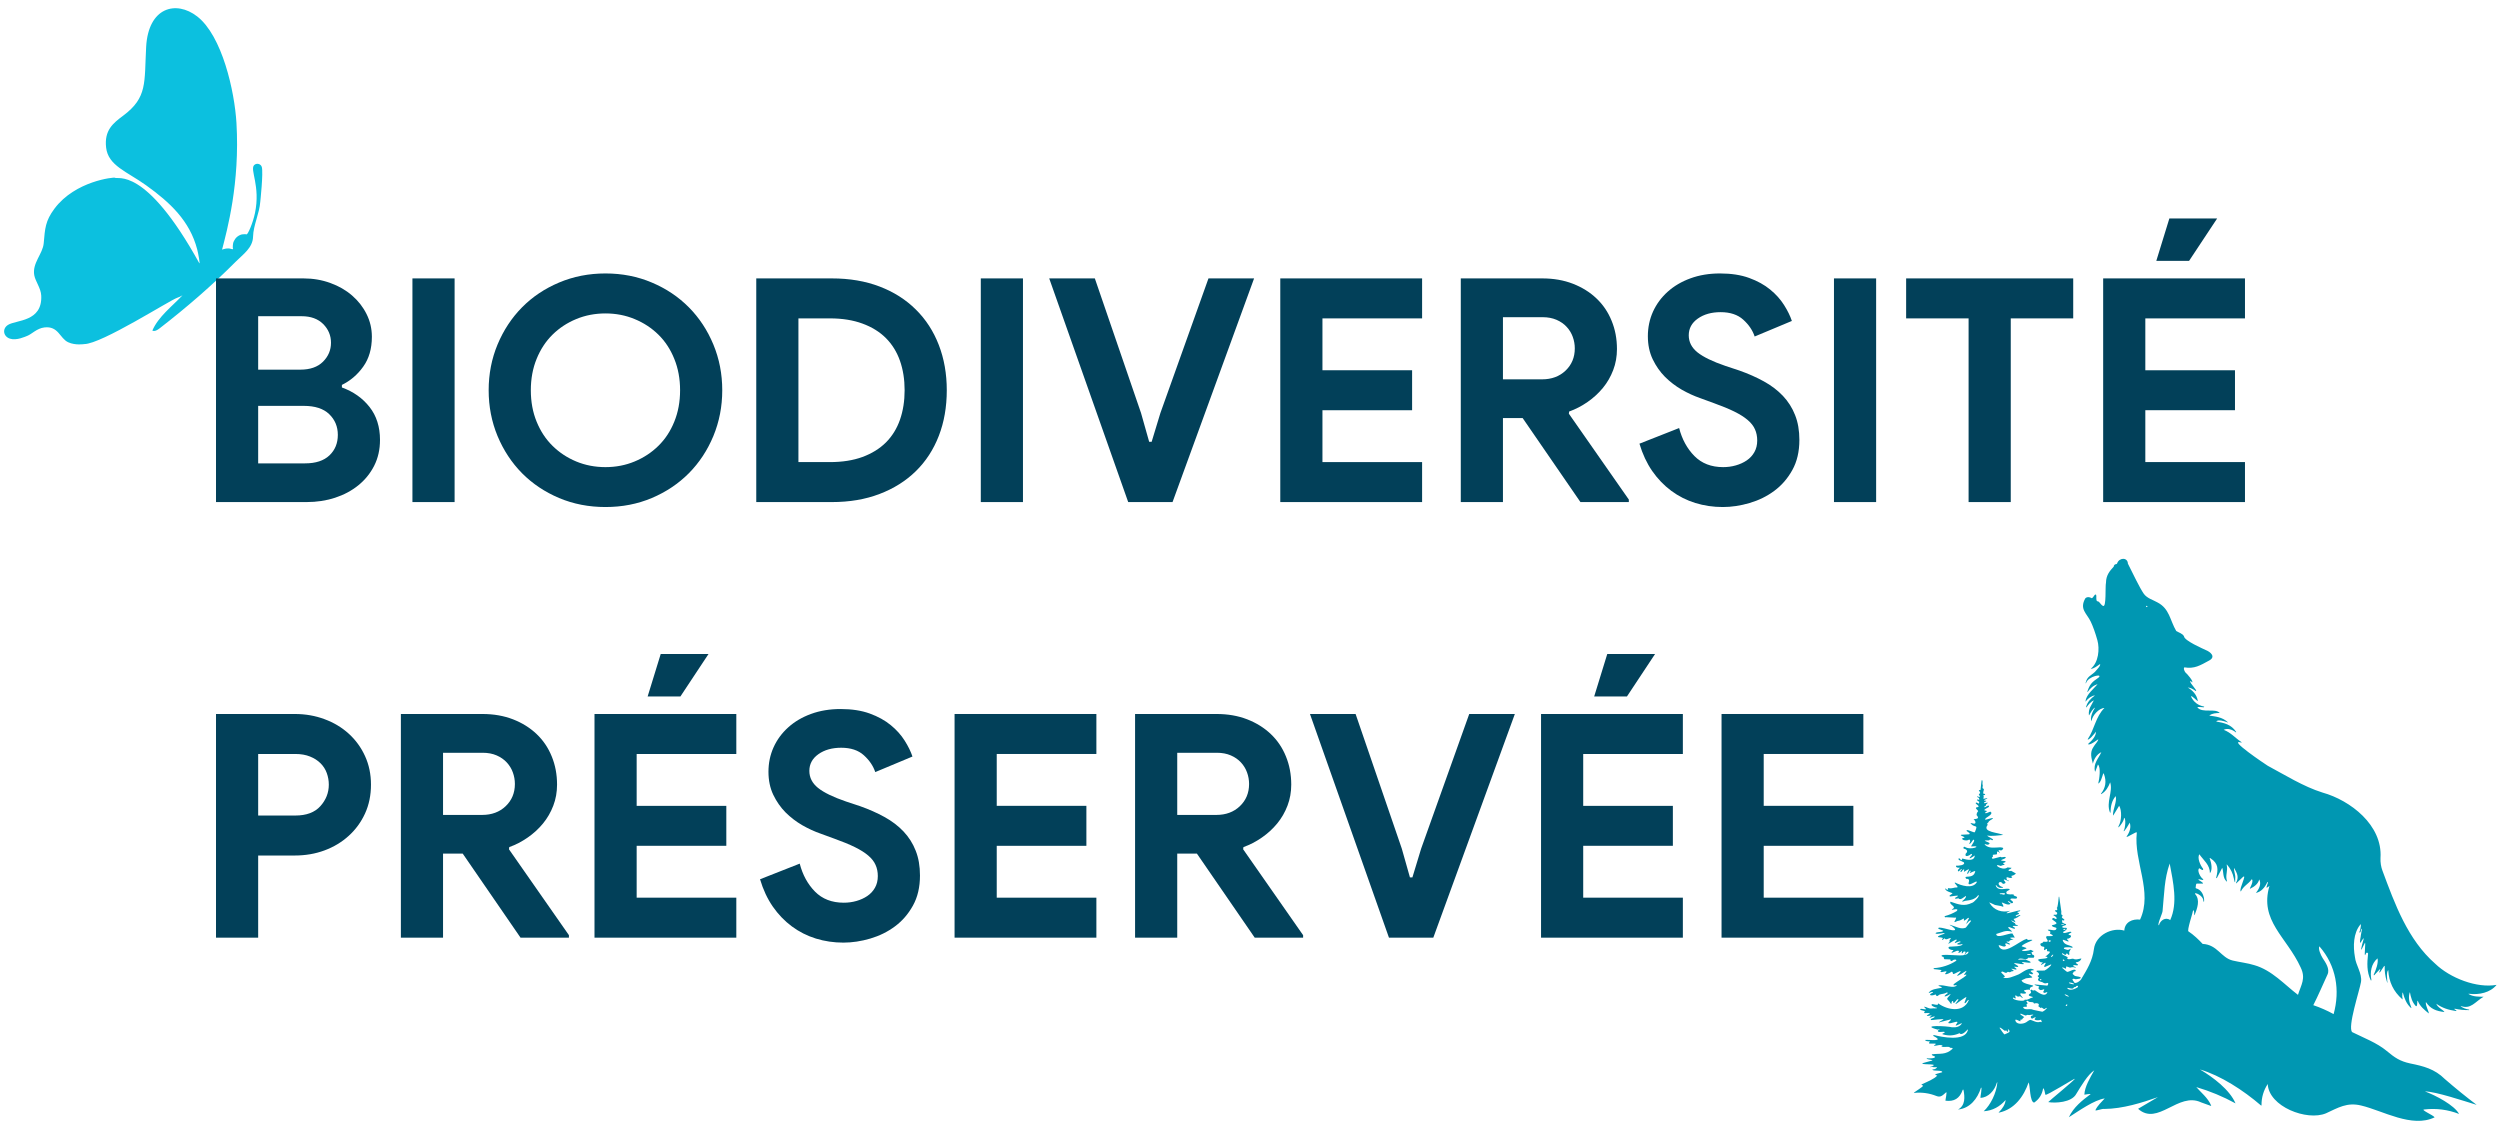 <svg xmlns="http://www.w3.org/2000/svg" xmlns:xlink="http://www.w3.org/1999/xlink" width="693" zoomAndPan="magnify" viewBox="0 0 519.75 235.5" height="314" preserveAspectRatio="xMidYMid meet" version="1.0"><defs><g/><clipPath id="c74bab41b2"><path d="M 0.426 1 L 55 1 L 55 71.848 L 0.426 71.848 Z M 0.426 1 " clip-rule="nonzero"/></clipPath><clipPath id="0b6597e41d"><path d="M 397.852 116 L 519.074 116 L 519.074 234 L 397.852 234 Z M 397.852 116 " clip-rule="nonzero"/></clipPath></defs><g clip-path="url(#c74bab41b2)"><path fill="#0cc0df" d="M 2.062 70.406 C 3.438 70.863 5.32 69.957 5.68 69.82 C 6.609 69.461 7.664 68.262 9.227 68.074 C 12.16 67.727 12.43 70.348 14.168 71.152 C 15.66 71.848 17.516 71.535 17.523 71.535 C 21.094 71.523 35.414 62.352 36.84 61.91 C 37.227 61.793 37.598 61.594 37.945 61.391 C 35.797 63.68 32.91 65.832 31.672 68.734 C 32.176 68.965 32.738 68.609 33.172 68.273 C 38.781 63.934 44.059 59.371 49.059 54.355 C 50.52 52.887 52.551 51.523 52.609 49.215 C 52.672 46.789 53.93 44.441 54.113 41.926 C 54.113 41.922 54.766 35.914 54.43 34.723 C 54.238 34.051 53.34 33.828 52.836 34.328 C 51.895 35.27 54.184 38.656 53.012 44.285 C 52.566 46.434 51.508 48.801 51.262 48.723 C 51.059 48.664 50.332 48.695 50.102 48.781 C 48.879 49.219 48.637 50.195 48.562 50.27 C 48.434 50.402 48.332 51.566 48.441 51.676 C 48.457 51.691 48.555 51.922 48.074 51.758 C 47.309 51.492 46.602 51.758 46.168 51.902 C 47.215 47.848 49.898 38.09 49.16 25.57 C 48.77 18.984 46.203 7.457 40.992 3.414 C 36.598 0.008 30.824 1.488 30.383 9.785 C 29.984 17.234 30.688 20.266 25.586 24.066 C 23.523 25.602 21.645 27.078 22.062 30.691 C 22.492 34.445 26.395 35.668 30.367 38.516 C 35.363 42.098 39.457 45.914 41 51.863 C 41.203 52.641 41.676 55.156 41.414 54.684 C 30.164 34.328 24.363 37.422 23.895 36.949 C 23.746 36.805 15.645 37.59 11.324 43.379 C 9.414 45.941 9.359 47.484 9.086 50.586 C 8.895 52.785 6.66 54.699 7.125 57.223 C 7.363 58.52 8.496 59.891 8.574 61.457 C 8.836 66.961 3.352 66.48 1.664 67.547 C 0.422 68.332 0.664 69.945 2.062 70.406 Z M 2.062 70.406 " fill-opacity="1" fill-rule="nonzero"/></g><g clip-path="url(#0b6597e41d)"><path fill="#0097b2" d="M 490.82 194.426 L 491.043 193.219 C 491.082 193.02 491.047 193.004 490.945 193.176 C 490.723 193.383 490.898 193.98 490.492 193.848 C 490.703 193.328 490.816 192.793 490.832 192.246 C 490.832 192.133 490.801 192.117 490.727 192.207 C 489.23 193.996 489.199 196.789 489.59 198.961 C 489.75 200.633 491.129 202.379 490.852 204.156 C 490.559 205.918 488.004 213.562 489.02 214.578 C 491.379 215.746 494.191 216.816 496.199 218.492 C 497.898 219.914 498.957 220.625 501.062 221.086 C 503.812 221.645 506.152 222.207 508.305 224.355 C 510.434 226.203 512.633 227.984 514.898 229.703 C 512.188 228.883 506.473 226.949 504.141 226.902 C 506.391 227.738 510.273 229.777 511.238 231.59 C 508.922 230.691 506.531 230.375 504.059 230.652 C 503.043 230.668 505.895 231.836 506.16 232.293 C 501.438 234.574 495.402 230.91 490.895 229.84 C 487.953 229.117 486.098 230.297 483.582 231.453 C 479.621 233.129 471.656 230.047 471.461 225.363 C 470.594 226.691 470.16 228.156 470.168 229.754 C 470.168 229.871 470.129 229.887 470.043 229.812 C 466.391 226.668 461.691 223.621 457.367 222.336 C 460.145 223.98 463.559 226.574 464.766 229.391 C 462.168 227.973 459.453 226.844 456.609 226.004 C 457.469 227.016 459.055 228.27 459.684 229.812 C 459.734 229.91 459.707 229.938 459.605 229.902 C 458.938 229.648 458.277 229.414 457.617 229.188 C 452.855 226.926 448.598 234.207 444.508 230.52 C 444.508 230.52 448.629 228.09 448.629 228.09 C 445.309 229.254 441.348 230.52 437.473 230.551 C 437.086 230.434 435.59 231.066 435.641 230.793 C 436.078 229.84 436.887 229.129 437.574 228.363 C 435.371 228.68 432.215 230.938 430.117 232.273 C 431.098 230.172 432.906 228.762 434.633 227.469 C 434.68 227.344 433.371 227.598 433.34 227.582 C 433.398 225.957 434.539 224.031 435.402 222.516 C 434.004 223.457 432.688 225.758 431.66 227.414 C 430.703 229.242 427.223 229.375 425.828 229.125 C 425.789 229.066 431.621 224.312 431.348 224.273 C 431.195 224.238 425.383 227.879 425.246 227.602 C 425.172 227.562 424.984 225.93 424.75 226.344 C 424.539 227.574 423.922 228.535 422.902 229.23 C 421.977 229.145 422.07 225.629 421.75 225.027 C 420.758 227.926 418.816 230.641 415.602 231.309 C 415.5 231.328 415.488 231.305 415.562 231.234 C 416.25 230.562 416.891 229.648 416.969 228.691 C 415.766 230.059 414.293 230.906 412.414 231.031 C 413.871 229.664 415.035 227.27 415.246 225.098 C 415.285 224.918 415.18 225.055 415.137 225.102 C 414.688 226.73 413.359 228.195 411.734 228.242 C 411.66 228.238 412.184 225.777 411.836 226.156 C 411.133 228.414 409.559 230.426 407.07 230.672 C 408.613 229.844 408.5 228.066 408.211 226.602 C 408.199 226.516 408.062 226.508 408.043 226.59 C 407.418 228.398 406.234 229.062 404.473 228.836 C 404.391 228.82 404.895 226.77 404.57 227.113 C 403.949 227.641 403.508 228.234 402.594 227.863 C 401.121 227.273 399.59 227.055 397.996 227.211 C 397.863 227.223 397.852 227.191 397.961 227.113 C 398.043 227.012 399.945 225.867 399.793 225.707 C 399.73 225.629 399.309 225.52 399.543 225.422 C 400.574 224.945 402.16 224.32 402.758 223.609 C 402.758 223.609 402.422 223.496 402.422 223.496 C 402.371 223.48 402.344 223.426 402.359 223.379 C 402.305 223.285 403.75 222.965 403.77 222.926 C 403.961 222.441 402.031 222.711 401.789 222.441 C 401.734 222.418 401.754 222.324 401.812 222.328 C 402.133 222.336 402.41 222.23 402.641 222.008 C 402.945 221.711 401.984 222.012 401.75 221.781 C 401.59 221.707 401.484 221.906 401.32 221.859 C 401.246 221.848 401.242 221.824 401.312 221.797 C 403.598 221.047 399.738 221.43 399.633 221.105 C 399.625 220.992 401.656 220.535 401.699 220.488 C 401.754 220.477 401.746 220.395 401.695 220.391 C 401.711 220.352 400.176 220.199 400.629 220.023 C 400.906 220.055 402.449 220.094 402.285 219.664 C 402.285 219.664 401.715 219.402 401.715 219.402 C 401.637 219.363 401.602 219.266 401.641 219.188 C 403.32 218.969 404.508 219.363 405.898 218.078 C 406.125 217.73 405.508 217.938 405.398 217.785 C 405.094 217.414 404.043 217.887 403.59 217.523 C 403.625 217.426 403.859 217.562 403.863 217.418 C 403.496 217.055 402.617 217.43 402.168 217.426 C 401.816 217.297 402.773 217.133 402.336 216.969 C 402.336 216.969 401.188 216.969 401.188 216.969 C 401.066 216.973 400.996 216.809 401.086 216.723 C 401.086 216.723 401.191 216.617 401.191 216.617 C 401.242 216.574 401.195 216.488 401.133 216.496 C 400.816 216.496 400.352 216.496 400.223 216.207 C 401.027 216.094 404.438 216.648 401.98 215.395 C 401.871 215.336 401.945 215.148 402.07 215.184 C 403.594 215.578 408.5 216.629 409.117 214.176 C 409.168 213.977 409.125 213.957 408.992 214.113 C 408.625 214.477 408.129 215.035 407.59 214.973 C 407.543 214.906 407.402 214.762 407.301 214.836 C 406.207 215.324 405.086 215.391 403.938 215.043 C 403.504 214.902 404.254 214.816 404.301 214.629 C 404.348 214.25 402.664 214.918 402.906 214.199 C 403.43 214.168 403.238 213.895 402.852 214.062 C 398.914 212.996 404.941 213.32 405.805 213.57 C 406.684 213.645 407.48 213.469 407.887 212.746 C 407.812 212.605 406.531 213.473 406.598 213.129 C 406.598 213.129 406.934 212.594 406.934 212.594 C 407.145 212.062 405.512 212.949 405.082 212.699 C 404.836 212.719 405.539 212.145 405.531 212.109 C 405.68 211.953 405.652 211.902 405.445 211.957 L 403.102 212.562 C 402.93 212.531 404.047 211.988 404.031 211.961 C 404.273 211.707 401.469 212.129 401.469 212.074 C 401.117 211.797 402.164 211.664 402.223 211.391 C 402.266 211.145 401.352 211.605 401.277 211.582 C 400.914 211.547 401.477 211.258 401.551 211.199 C 401.707 210.926 400.895 211.309 400.703 211.188 C 400.543 211.168 400.535 211.121 400.672 211.039 L 401.141 210.777 C 401.43 210.395 399.836 210.836 400.043 210.492 C 400.078 210.414 400.254 210.234 400.098 210.195 C 400.098 210.195 399.305 209.973 399.305 209.973 C 398.84 209.523 400.199 209.871 400.301 209.855 C 400.676 209.75 399.906 209.445 400.059 209.281 C 400.602 209.348 400.996 209.762 401.613 209.664 C 401.828 209.578 402.84 209.742 402.691 209.52 C 402.418 209.523 401.141 209 401.695 208.754 C 401.816 208.707 402.887 209.074 402.883 208.812 C 402.895 208.746 402.887 208.609 402.988 208.625 C 404.832 209.973 408.156 210.617 409.285 207.996 C 409.324 207.914 409.207 207.844 409.148 207.914 C 409.043 207.957 408.469 208.945 408.426 208.426 C 408.426 208.426 408.812 207.328 408.812 207.328 C 408.867 207.043 406.68 208.762 406.652 208.719 C 406.598 208.758 406.527 208.684 406.566 208.629 C 406.582 208.582 407.254 207.816 407.152 207.773 C 406.762 207.449 406.129 209.254 406.051 208.18 C 405.863 207.914 405.668 208.453 405.719 208.629 C 405.746 208.777 405.598 208.66 405.539 208.629 C 404.816 207.402 404.391 208.016 405.48 206.781 C 405.516 206.742 405.496 206.676 405.445 206.66 C 404.973 207.082 403.527 207.547 404.77 206.609 C 404.922 206.551 404.961 206.469 404.883 206.367 C 404.848 206.324 404.789 206.312 404.738 206.34 C 404.273 206.637 403.719 206.605 403.223 206.777 C 402.945 206.934 402.645 207.363 402.48 206.82 C 402.453 206.766 402.391 206.746 402.332 206.77 C 401.648 207.094 400.609 206.945 401.82 206.371 C 401.902 206.344 401.875 206.219 401.793 206.219 C 401.48 206.184 401.207 206.43 400.949 206.465 C 401.367 205.637 402.746 205.539 403.613 205.375 C 404.062 205.133 402.754 205.051 403.059 204.859 C 404.129 204.633 406.289 205.699 406.848 204.785 C 404.324 205.281 409.105 202.984 408.801 202.648 C 408.707 202.469 408.293 202.93 408.367 202.574 C 408.324 202.574 409.047 201.773 408.75 201.855 C 408.691 201.824 406.691 203.266 406.914 202.758 C 406.914 202.758 407.594 202.031 407.594 202.031 C 407.77 201.473 406.059 202.82 406.016 202.426 C 405.98 202.27 405.918 201.895 405.672 202.062 C 405.398 202.254 404.527 202.727 404.359 202.48 C 405.375 201.379 403.629 202.367 403.418 202.02 C 403.379 201.891 403.703 201.793 403.609 201.668 C 403.586 201.625 402.121 201.5 402.082 201.484 C 401.965 201.469 401.969 201.281 402.09 201.273 C 403.672 201.18 405.344 200.641 406.699 199.746 C 406.863 199.367 406.062 199.473 405.93 199.703 C 405.832 199.805 405.668 199.824 405.566 199.746 C 405.441 199.695 405.527 199.527 405.477 199.469 C 405.477 199.469 404.254 199.422 404.254 199.422 C 403.996 199.273 404.301 198.871 403.75 198.871 C 402.859 198.051 408.027 198.965 408.414 198.484 C 409.367 198.582 409.641 197.023 408.477 198.449 C 408.418 198.223 408.809 197.953 408.562 197.84 C 408.453 197.82 408.301 197.781 408.227 197.887 C 408.16 197.922 407.871 198.441 407.836 198.137 C 407.836 198.137 407.891 197.836 407.891 197.836 C 407.906 197.75 407.789 197.703 407.738 197.773 C 407.668 197.965 407.109 198.266 407.137 197.965 C 407.172 197.895 407.43 197.719 407.23 197.691 C 406.754 197.438 405.633 198.438 405.746 197.918 C 405.805 197.844 406.305 197.609 406.02 197.516 C 405.676 197.566 404.621 197.102 405.309 196.812 C 405.773 196.773 408.141 196.801 407.996 196.258 C 407.266 196.504 406.203 196.367 407.539 195.898 C 407.629 195.875 407.637 195.832 407.57 195.77 C 407.383 195.488 406.27 196.332 406.414 195.926 C 406.477 195.723 406.879 195.598 406.785 195.387 C 406.742 195.098 405.227 196.191 405.129 196.184 C 405.055 196.238 405.07 196.066 405.102 196.043 C 405.309 195.934 405.375 195.773 405.312 195.562 C 405.289 195.496 405.305 195.438 405.352 195.391 C 405.457 195.312 405.734 195.008 405.426 195.02 C 405.16 195.07 404.527 195.496 404.328 195.121 C 404.148 194.969 403.953 195.539 403.785 195.402 C 403.707 195.336 403.875 195.18 403.895 195.121 C 404.098 194.871 403.062 194.895 402.988 194.828 C 402.48 194.609 404.309 194.152 404.336 194.07 C 404.066 193.801 402.699 194.395 402.375 194.02 C 402.684 193.668 403.539 193.867 403.941 193.59 C 404 193.57 403.996 193.48 403.941 193.465 C 403.941 193.465 403.012 193.105 403.012 193.105 C 402.609 192.367 405.641 193.496 406.109 193.406 C 407.117 193.465 405.73 192.43 405.402 192.344 C 405.32 192.309 405.316 192.277 405.391 192.258 C 406.598 192.602 407.684 193.305 408.699 192.855 C 408.699 192.855 409.762 191.496 409.762 191.496 C 409.816 191.422 409.801 191.379 409.707 191.371 C 409.34 191.312 409.016 191.965 408.781 192.082 C 408.715 192.043 409.328 191.004 409.32 190.961 C 409.367 190.871 409.254 190.77 409.168 190.836 C 409.094 190.832 408.285 191.637 408.285 191.336 C 408.289 191.23 408.379 190.98 408.195 190.965 C 407.812 191.23 407.438 191.414 406.965 191.469 C 406.965 191.469 406.457 191.691 406.457 191.691 C 406.379 191.727 406.301 191.637 406.34 191.562 C 406.738 190.891 406.781 190.629 406.473 190.785 L 404.574 190.684 C 404.426 190.824 404.145 190.531 404.359 190.449 C 405.238 190.219 406.059 189.867 406.828 189.398 C 407.301 188.766 406.082 189.121 405.855 189.156 C 405.539 189.238 406.207 188.797 406.211 188.766 C 406.289 188.238 405.41 188.148 405.453 187.574 C 405.445 187.484 405.484 187.453 405.574 187.484 C 407.23 188.055 408.375 188.492 409.973 187.707 C 410.281 187.707 411.836 186.121 411.266 186.094 C 410.637 187.047 409.484 187.16 408.562 187.285 C 408.496 187.273 407.777 187.625 407.969 187.32 C 408.297 187.09 408.77 186.672 408.738 186.254 C 408.262 186.473 407.617 187.277 407.145 186.754 C 407.008 186.77 406.227 187.023 406.52 186.625 C 406.57 186.559 407.133 186.359 407.047 186.23 C 407.082 186.113 405.48 186.398 405.445 186.379 C 404.867 186.227 406.125 185.82 405.879 185.676 C 405.488 185.523 404.508 185.273 404.418 184.812 C 404.457 184.551 404.676 184.891 404.738 184.961 C 404.848 185.07 405.141 184.859 404.988 184.801 C 404.895 184.727 405.039 184.617 405.121 184.648 C 405.867 184.812 406.223 184.457 406.867 184.496 C 406.93 184.5 406.984 184.449 406.988 184.387 C 407.027 184.336 406.422 183.664 406.402 183.617 C 406.352 183.555 406.43 183.457 406.504 183.492 C 407.684 184.113 410.121 184.887 410.98 183.414 C 411.066 182.82 409.293 184.398 409.25 183.633 C 409.418 183.105 409.504 182.668 408.793 182.711 C 408 181.766 410.242 182.918 410.637 181.215 C 410.828 180.824 409.641 181.512 409.57 181.484 C 409.371 181.578 409.699 181.191 409.699 181.156 C 409.766 181.027 409.602 180.973 409.52 181.059 C 409.422 181.105 409.211 181.531 409.152 181.625 C 408.664 181.895 409.328 180.879 409.34 180.797 C 409.426 180.488 408.469 181.215 408.422 181.195 C 408.172 181.352 408.355 180.941 408.363 180.848 C 408.328 180.438 407.816 181.254 407.734 181.285 C 407.445 181.391 407.625 180.883 407.805 180.824 C 407.863 180.781 407.848 180.711 407.828 180.652 C 407.684 180.578 407.121 181.504 407.043 181.023 C 407.016 180.727 407.371 180.637 407.414 180.422 C 407.395 180.383 407.352 180.363 407.312 180.375 C 407.035 180.484 406.516 180.262 406.68 179.969 C 407.09 180.016 408.695 179.891 408.277 179.27 C 408.277 179.27 407.309 178.816 407.309 178.816 C 407.148 178.77 407.125 178.422 407.312 178.422 C 407.328 178.406 407.668 178.777 407.684 178.785 C 407.988 178.988 407.789 178.434 408.027 178.504 C 409.043 178.789 410.457 179.102 410.562 177.852 C 410.48 177.859 409.551 178.59 409.492 178.414 C 409.406 178.328 409.922 177.836 409.945 177.77 C 410.074 177.637 409.859 177.434 409.734 177.574 C 409.402 177.918 408.371 178.324 408.676 177.469 C 409.266 176.98 408.852 176.551 408.32 176.445 C 408.23 176.426 408.191 176.371 408.203 176.277 C 408.195 176.133 408.312 175.984 408.465 176.059 C 409.75 176.898 412.324 175.73 409.879 175.977 C 409.531 176.074 410.523 175.062 410.422 174.676 C 410.289 174.219 409.828 175.305 409.566 175.398 C 409.508 175.477 409.324 175.383 409.418 175.297 C 409.605 175.117 409.648 174.898 409.547 174.648 C 409.512 174.559 409.398 174.52 409.316 174.57 C 409.035 174.879 407.664 174.695 407.992 174.25 C 407.992 174.25 408.363 174.172 408.363 174.172 C 408.707 173.969 407.316 173.746 407.727 173.547 C 407.727 173.547 409.367 173.453 409.367 173.453 C 409.836 173.309 408.934 172.867 408.855 172.75 C 408.738 172.172 410.516 173.309 410.586 172.973 C 411.312 171.199 410.652 172.266 409.707 171.223 C 409.57 170.984 410.32 171.273 410.371 171.246 C 410.918 171.285 410.684 170.582 410.371 170.414 C 410.305 170.363 410.312 170.332 410.395 170.316 C 411.035 170.211 411.598 170.191 410.926 169.449 C 410.934 169.215 411 168.992 411.129 168.785 C 411.512 168.68 410.883 168.254 410.785 168.039 C 410.809 167.875 410.934 167.801 411.16 167.812 C 411.777 167.613 410.746 167.227 410.738 166.941 C 411.027 166.629 411.305 167.234 411.414 167.016 C 411.453 166.883 411.574 166.672 411.375 166.617 C 411.012 166.512 410.848 166.027 411.367 166.273 C 411.605 166.367 411.449 166.039 411.434 165.941 C 411.379 165.77 411.109 165.836 411.078 165.633 C 411.043 165.531 411.074 165.508 411.168 165.555 C 411.836 165.957 411.59 165.492 411.402 165.117 C 411.387 165.082 411.41 165.043 411.445 165.039 C 411.789 165.008 411.691 164.684 411.457 164.414 C 411.242 164.141 411.754 164.363 411.762 164.176 C 411.801 164.16 411.906 162.059 412.059 162.176 C 412.281 162.402 412.098 162.832 412.172 163.121 C 412.324 163.379 412.051 163.723 412.234 163.918 C 412.32 163.961 412.48 164 412.441 164.129 C 412.465 164.25 412.152 165.004 412.398 165.012 C 412.504 165.043 412.828 165.035 412.676 165.227 C 412.602 165.375 412.398 165.215 412.348 165.375 C 412.363 165.52 412.477 165.656 412.387 165.793 C 412.281 166.008 412.328 166.094 412.531 166.051 C 412.562 166.066 413.336 165.812 413.129 166.035 C 413.078 166.086 412.414 166.289 412.5 166.422 C 412.523 166.504 412.844 166.453 412.902 166.469 C 413.105 166.656 412.523 166.688 412.488 166.883 C 412.352 167.203 413.23 166.742 413.277 166.918 C 413.078 167.133 412.754 167.277 412.902 167.488 C 412.695 167.527 412.367 167.766 412.617 167.84 C 412.898 167.797 413.59 167.098 413.5 167.75 C 413.461 167.84 412.23 168.344 412.617 168.496 C 412.68 168.535 413.109 168.531 413.07 168.668 C 413.02 168.797 412.672 168.805 412.734 168.996 C 412.723 169.266 413.723 168.719 413.809 168.742 L 414.027 168.98 C 414.004 169.59 412.797 169.887 412.68 170.371 C 412.754 170.559 414.352 169.871 414.348 170.141 C 414.082 170.449 413.5 170.547 413.348 171.023 C 413.098 171.098 413.074 171.328 413.254 171.473 C 411.934 173.07 415.648 173.074 416.449 173.59 C 415.539 173.66 414.023 173.902 413.141 173.703 C 413.285 174.031 414.387 174.312 414.355 174.633 C 414.297 174.672 414.207 174.68 414.086 174.66 C 413.887 174.461 413.699 174.48 413.516 174.723 C 413.469 174.754 412.254 174.645 412.758 174.859 C 412.82 174.949 413.84 175.207 413.605 175.406 C 413.262 175.941 412.469 175.215 412.645 175.625 C 413.477 176.465 414.762 176.195 415.871 176.156 C 415.973 176.176 416.434 176.211 416.488 176.324 C 416.344 176.754 416.086 176.895 415.723 176.746 C 415.281 176.742 415.625 177.102 415.816 177.211 C 415.738 177.43 415.359 176.871 415.207 177.078 C 415.105 177.207 415.297 177.605 415.059 177.629 C 413.652 177.711 414.715 177.824 414.188 178.23 C 413.992 178.336 414.211 178.609 414.402 178.52 C 415.16 178.316 415.66 178.188 415.91 178.129 C 416.164 178.371 416.617 178.074 416.953 178.172 C 417.207 178.574 415.73 178.691 416.121 178.941 C 416.223 178.992 417.008 178.93 416.957 179.16 C 416.965 179.285 416.551 179.352 416.477 179.402 C 416.234 179.5 416.734 179.605 416.762 179.715 C 416.613 179.934 416.242 179.793 416.016 180.043 C 413.91 179.293 416.207 181.242 417.359 180.336 L 418.223 180.426 L 417.934 180.691 C 417.762 180.73 417.648 180.793 417.59 180.875 C 417.488 181.129 417.918 181.125 418.105 181.031 L 419.113 181.605 C 418.824 181.883 418.527 182.039 418.23 182.074 C 418.051 182.125 418.254 182.293 418.316 182.352 C 418.359 182.395 418.352 182.43 418.293 182.449 C 417.734 182.809 416.891 181.832 417.223 182.875 C 417.254 183.039 417.742 183.02 417.648 183.215 C 417.648 183.215 416.723 182.836 416.723 182.836 C 416.113 182.926 417.719 183.57 416.41 183.77 C 415.746 182.734 414.801 184.008 416.383 184.43 C 416.457 184.438 416.453 184.551 416.383 184.559 C 415.789 184.691 415.336 184.516 415.02 184.039 C 414.992 184.004 414.887 184.047 414.914 184.094 C 415.352 185.512 417.371 184.418 417.84 184.898 C 417.645 185.168 416.949 185.25 417.145 185.715 C 417.25 186.07 418.41 185.887 418.66 185.953 C 418.52 186.105 418.711 186.25 419.23 186.387 C 419.25 186.461 419.293 186.523 419.355 186.574 C 419.398 187.184 417.812 186.434 417.996 187.086 C 418.262 187.23 418.859 187.648 418.246 187.797 C 417.973 187.742 417.797 187.332 417.5 187.371 C 417.195 187.402 417.984 187.801 418 187.855 C 417.52 188.512 416.102 187.359 416.176 187.715 C 416.352 188.047 416.914 188.812 416.031 188.375 C 416.031 188.375 414.762 188.145 414.762 188.145 L 413.684 187.645 C 413.582 187.594 413.559 187.621 413.621 187.715 C 414.547 189.273 416.211 189.797 417.914 189.352 C 415.402 190.676 419.973 189.02 420.008 189.309 C 420.09 189.535 419.289 189.488 419.422 189.688 C 419.516 189.754 419.836 189.832 419.738 190.004 C 419.637 190.082 418.734 190.359 419.164 190.508 C 419.254 190.52 420.043 190.035 420.035 190.305 C 418.27 191.641 418.426 190.441 419.035 191.734 C 419.031 191.656 419.008 191.656 418.969 191.734 C 417.746 191.043 417.98 191.426 418.922 191.945 C 419.004 192.246 419.137 192.355 419.316 192.277 C 420.203 192.75 418.102 192.227 418.5 192.656 C 418.586 192.738 419.02 192.852 418.895 193.039 C 418.836 193.242 417.777 192.723 417.668 192.727 C 417.102 192.734 418.23 193.496 418.266 193.598 C 418.309 193.633 418.266 193.703 418.215 193.688 C 416.91 193.297 416.23 193.844 415.016 194.172 C 415.023 195.254 417.637 193.969 418.375 194.07 L 418.883 194.914 C 418.227 194.895 417.227 194.867 418.609 195.348 C 418.023 195.383 417.715 195.523 417.684 195.777 L 417.242 195.742 C 416.828 195.871 418.16 196.137 417.824 196.352 C 417.531 196.43 417.305 196.016 416.938 196.172 C 416.863 196.191 416.844 196.234 416.883 196.301 C 416.914 196.387 417.113 196.602 416.969 196.676 C 416.574 197.082 415.617 196.242 415.516 196.613 C 416.438 198.898 419.766 195.66 421.223 195.242 C 421.438 195.062 421.461 195.418 421.641 195.414 C 424.141 195.199 420.562 196.02 420.309 196.742 C 421.555 197.195 421.719 197.07 420.344 197.543 C 420.512 197.906 421.848 197.621 422.191 197.473 C 422.363 197.465 422.484 197.734 422.711 197.672 C 422.891 197.992 422.25 197.836 422.355 198.066 C 422.43 198.195 422.473 198.32 422.477 198.449 C 422.965 198.527 423.027 198.859 422.781 199.121 L 421.645 199.105 C 421.398 199.828 420.148 198.961 419.617 199.434 C 419.535 199.488 419.543 199.516 419.641 199.516 L 421.109 199.48 C 421.34 199.637 422.008 199.805 422.18 200.012 C 422.207 200.445 420.02 199.738 420.422 200.129 C 421.777 200.832 418.941 200.18 418.812 200.215 C 418.445 200.359 420.055 200.867 419.457 201.039 C 418.82 200.996 418.398 200.82 419.203 201.398 C 419.465 201.805 418.32 201.363 418.23 201.395 C 418.004 201.422 418.578 201.695 418.59 201.727 C 418.777 202.016 418.25 201.859 418.141 201.977 C 417.953 202.141 417.75 202.168 417.527 202.059 C 417.465 202.027 417.406 202.035 417.359 202.086 C 416.938 202.625 416.355 201.668 416.051 202.113 C 415.996 202.281 417.078 203 416.738 203.102 C 416.672 203.125 416.48 203.137 416.535 203.254 C 417.434 203.566 418.648 202.969 419.641 202.59 C 420.547 202.164 421.895 200.855 422.922 201.68 C 422.039 201.844 421.871 201.738 422.711 202.355 C 422.629 202.398 422.562 202.473 422.516 202.578 L 421.895 202.41 C 421.395 202.504 422.918 203.176 422.402 203.242 C 422.402 203.242 421.203 203.391 421.203 203.391 L 420.285 203.801 C 420.492 204.727 423.246 204.723 422.613 205.07 C 422.395 205.145 421.867 205.336 422.027 205.688 C 422.062 205.773 422.016 205.785 421.938 205.793 C 421.852 205.66 420.641 205.812 420.789 206.02 C 420.777 206.031 421.215 206.359 421.227 206.371 C 421.301 206.672 420.395 206.59 420.176 206.496 C 419.652 206.578 420.551 207.332 420.539 207.496 C 420.285 207.5 420.129 207.051 419.848 207.137 C 419.582 207.254 419.355 207.199 419.168 206.98 C 419.125 206.93 419.047 206.926 418.996 206.969 C 418.887 207.039 419.066 207.367 419.074 207.457 C 419.102 207.879 418.41 207.121 418.488 207.496 C 418.516 207.965 420.738 208.234 420.898 207.922 C 420.902 207.852 420.938 207.82 421.004 207.832 C 421.656 207.945 421.973 207.496 422.598 207.371 C 422.648 207.359 422.652 207.281 422.602 207.266 C 422.211 207.113 421.316 207.051 422.086 206.535 C 422.262 206.559 422.355 206.133 422.109 206 C 422.109 205.98 422.109 205.957 422.109 205.934 L 422.371 205.715 C 422.5 205.934 422.723 205.98 423.039 205.855 C 423.699 206.289 425.105 207.43 425.629 206.363 C 425.672 206.027 425.152 206.625 424.855 206.332 C 424.598 206.16 425.18 205.848 424.941 205.672 C 424.496 205.762 424.199 206.082 423.812 205.508 C 423.703 205.32 424.059 205.137 423.918 205.07 C 423.832 205.059 422.766 204.785 423.023 204.664 C 423.023 204.664 425.574 204.906 425.574 204.906 C 425.738 204.938 425.77 204.684 425.82 204.582 C 425.879 204.445 425.73 204.301 425.594 204.359 C 425.262 204.504 424.961 204.461 424.691 204.238 C 424.375 204.078 423.871 204.102 423.715 203.723 C 423.637 203.293 424.207 203.422 423.652 203.02 C 423.668 202.953 423.664 202.902 423.633 202.863 C 424.211 202.676 423.805 202.141 423.387 201.984 L 423.449 201.797 L 425.059 201.777 C 425.418 201.648 426.715 200.609 426.402 200.504 C 426.402 200.504 425.133 201.031 425.133 201.031 C 424.73 201.016 425.262 200.422 425.285 200.277 C 425.277 199.809 424.277 200.941 424.332 200.465 C 424.375 200.395 424.859 200.113 424.582 200.055 C 424.469 200.055 424.289 200.098 424.199 200.008 C 424.141 199.918 423.605 199.66 423.75 199.504 C 423.996 199.254 426.094 199.391 425.574 198.914 C 425.574 198.914 425.27 198.898 425.27 198.898 C 425.262 198.883 425.258 198.871 425.25 198.859 C 425.516 198.625 426.859 197.742 425.691 197.77 C 425.613 197.77 425.574 197.73 425.578 197.652 C 425.652 197.016 425.426 197.34 425.086 197.508 C 424.816 197.688 425.051 197.031 425.023 196.949 C 424.922 196.676 424.316 196.965 424.184 196.332 C 424.188 195.977 424.691 196.176 424.809 195.777 C 426.754 195.969 424.926 195.062 425.52 194.629 C 425.93 194.594 427.637 194.777 426.254 194.137 C 426.215 194.113 426.191 194.07 426.203 194.023 C 426.457 193.414 425.887 193.684 425.734 193.301 C 426.301 193.152 427.531 193.793 427.539 192.934 C 427.262 192.715 426.805 192.82 426.598 192.453 C 426.559 192.406 426.57 192.375 426.629 192.355 C 428.125 192.016 427.527 191.832 426.672 191.164 C 426.633 191.133 426.625 191.078 426.652 191.039 C 426.816 190.641 427.16 190.992 427.41 191.066 C 427.887 191.023 427.266 190.387 427.004 190.375 C 426.949 190.359 426.918 190.301 426.934 190.246 C 426.957 190.109 427.332 190.191 427.418 190.172 C 427.68 190.18 427.797 189.812 427.582 189.664 C 427.516 189.59 427.133 189.43 427.254 189.285 C 427.297 189.207 427.48 189.25 427.543 189.242 C 427.773 189.215 427.754 188.934 427.602 188.77 C 427.645 188.664 427.684 188.617 427.715 188.629 C 427.883 187.922 427.945 187.184 428.016 186.453 C 428.039 186.434 428.109 186.402 428.113 186.457 C 428.211 187.18 428.438 188.836 428.555 189.539 C 428.539 189.84 428.449 190.164 428.781 190.301 C 428.992 190.434 428.52 190.547 428.691 190.75 C 428.75 190.977 429.457 191.133 429.07 191.391 C 428.562 191.145 428.738 191.438 428.738 191.785 C 428.824 191.859 428.898 191.891 428.965 191.875 C 429.109 192.133 429.473 191.996 429.555 192.211 C 429.527 192.434 428.758 192.434 428.758 192.672 C 428.66 193 429.441 192.844 429.578 192.898 C 429.992 193.051 429.25 193.637 429.004 193.691 C 428.945 193.715 428.914 193.758 428.91 193.82 C 429.055 194.301 430.371 193.477 430.645 193.777 C 430.699 193.895 430.145 194.121 430.086 194.176 C 429.879 194.344 430.434 194.418 430.5 194.473 C 430.785 194.797 430.117 195.199 429.789 195.156 C 429.453 195.25 430.383 195.68 429.961 195.734 C 429.93 195.77 428.727 195.199 428.844 195.441 C 429.07 196.566 430.348 196.414 430.934 196.898 C 430.812 197.125 430.59 197.012 430.406 196.949 C 430.152 196.945 428.805 196.84 429.121 197.262 C 429.719 197.434 429.887 197.672 430.449 197.227 C 430.629 197.336 430.113 197.824 430.191 198.082 C 430.176 198.184 430.293 198.527 430.109 198.527 C 429.949 198.539 429.785 198.098 429.617 198.246 C 429.41 199.02 428.773 197.816 428.676 198.289 C 428.852 198.684 430.031 198.84 429.855 199.148 C 429.844 199.18 429.719 199.293 429.777 199.328 C 430.18 199.559 430.578 199.309 430.984 199.309 C 431.59 199.633 432.176 199.328 432.715 199.262 C 432.613 199.746 432.141 200.02 431.648 200.055 C 431.598 200.059 431.559 200.105 431.559 200.156 C 431.551 200.234 431.953 200.473 431.992 200.523 C 432.234 200.855 431.258 200.605 431.172 200.645 C 431.086 200.629 431.055 200.707 431.031 200.777 C 431.02 201.008 431.609 200.941 431.523 201.223 C 431.051 201 430.832 201.062 430.348 201.176 C 430.277 201.18 429.508 200.789 429.539 201.004 C 429.516 201.07 429.613 201.477 429.43 201.375 C 429.355 201.363 428.586 200.898 428.758 201.258 C 428.887 201.289 429.695 202.168 429.852 202.047 C 430.254 202.023 431.551 201.16 431.539 201.879 C 431.344 202.004 431.078 201.871 431.043 202.234 C 430.617 202.516 431.289 202.703 431.324 202.887 C 431.465 202.977 433.098 203.059 432.422 203.453 C 432.422 203.453 431.586 203.586 431.586 203.586 C 431.363 203.602 431.156 203.391 430.938 203.523 C 430.656 203.621 431.281 204.211 431.289 204.34 C 431.824 204.465 432.535 203.816 432.645 203.637 C 433.879 201.57 435.016 199.781 435.324 197.328 C 435.68 194.375 439.137 192.73 441.641 193.473 C 441.746 191.688 443.332 190.996 444.918 191.188 C 447.617 185.402 443.578 179.113 444.238 173.133 C 444.371 172.609 441.98 174.383 442.121 173.902 C 442.719 173.109 443.133 171.965 442.754 171.023 C 442.727 171.168 441.48 173.266 441.516 172.727 C 441.836 172.254 442.051 170.004 441.559 170.035 C 441.742 170.645 439.992 172.75 440.465 171.723 C 441.094 170.656 441.16 168.477 440.574 167.512 C 440.539 167.508 439.328 169.656 439.289 169.555 C 439.238 168.227 440.137 166.789 439.863 165.508 C 439.055 166.395 438.785 167.684 438.777 168.891 C 438.785 168.977 438.668 168.977 438.66 168.906 C 437.812 166.766 439.332 164.582 438.703 162.648 C 438.328 163.637 437.816 164.52 436.871 165.086 C 436.824 165.125 436.75 165.051 436.797 165.004 C 437.762 163.785 437.973 162.434 437.422 160.949 C 437.336 160.719 437.27 160.727 437.215 160.961 C 436.996 161.57 436.742 162.699 436.223 162.906 C 436.461 161.918 436.809 159.562 436.16 158.938 C 436.141 158.938 435.598 160.555 435.562 160.449 C 435.113 158.73 436.305 157.676 436.867 156.375 C 435.926 156.816 435.348 157.777 435.109 158.777 C 434.82 157.629 434.414 156.438 435.25 155.266 C 435.527 154.734 436.156 154.219 436.238 153.684 C 435.641 154.059 435.051 154.625 434.277 154.781 C 434.172 154.816 434.09 154.656 434.184 154.594 C 434.887 154.031 435.871 152.902 435.715 152.105 C 435.586 152.465 434.074 154.125 434.035 153.68 C 435.457 151.594 435.676 148.996 437.512 147.188 C 436.41 147.211 434.973 148.719 434.816 149.953 C 434.449 149.234 435.082 147.824 435.574 147.102 C 435.039 147.359 434.68 148.117 434.367 148.648 C 434.312 148.754 434.285 148.75 434.277 148.633 C 434.156 147.312 434.789 146.684 435.32 145.59 C 434.695 145.879 434.191 146.457 433.801 147.027 C 433.773 147.094 433.664 147.047 433.695 146.98 C 433.98 145.895 434.699 145.207 435.539 144.586 C 434.938 144.598 434.102 145.168 433.633 145.809 C 433.578 145.879 433.559 145.871 433.57 145.785 C 433.746 144.379 435.285 143.211 436.09 142.25 C 435.234 142.473 434.535 143.098 434.043 143.836 C 434.012 143.883 433.934 143.84 433.953 143.789 C 434.449 142.277 434.93 141.781 436.238 140.91 C 437.398 139.961 434.129 140.547 433.684 142.004 C 433.598 142.121 433.57 142.109 433.605 141.969 C 433.91 140.613 434.699 140.484 435.535 139.688 C 435.801 139.355 436.836 138.352 436.594 138.059 C 436.043 138.422 435.242 139.102 434.668 139.031 C 436.285 137.762 436.559 134.922 436.043 133.09 C 435.617 131.574 435.164 130.301 434.68 129.273 C 433.855 127.508 432.258 126.664 433.535 124.398 C 433.875 124.047 434.43 124.09 434.824 124.344 C 435.004 124.512 435.418 123.703 435.531 123.66 C 436.168 123.262 435.453 125.141 436.211 125.02 C 436.586 125.23 436.777 125.77 437.234 125.977 C 437.949 126.289 437.641 121.941 437.836 121.125 C 437.852 119.598 438.609 118.703 439.441 117.805 C 439.473 117.484 439.656 117.305 439.988 117.27 C 440.062 117.262 440.125 117.211 440.145 117.141 C 440.562 115.891 442.34 115.82 442.391 117.18 C 443.473 119.336 444.809 122.152 445.668 123.406 C 446.332 124.398 447.742 124.766 448.551 125.25 C 451.062 126.559 451.117 128.938 452.441 131.188 C 452.957 131.512 453.762 131.711 454.051 132.281 C 454.102 133.199 458.062 134.895 458.629 135.168 C 459.535 135.531 460.742 136.531 459.289 137.32 C 457.414 138.34 456.219 139.098 454.129 138.742 C 453.844 138.988 454.27 139.754 454.375 139.828 C 454.586 139.945 456.191 141.793 455.711 141.867 C 455.711 141.867 455.504 141.609 455.504 141.609 C 455.465 141.555 455.367 141.59 455.371 141.66 C 455.199 142.02 457.047 143.723 456.488 143.66 C 456.004 143.312 455.406 142.945 454.836 142.938 C 455.895 143.574 456.699 144.414 456.934 145.73 C 456.922 145.934 455.461 144.309 455.531 144.844 C 456.074 145.973 456.965 146.652 458.191 146.887 C 458.328 146.902 458.215 147.062 458.121 147.043 C 457.871 147.059 456.719 146.859 456.859 147.098 C 457.945 148.32 460.551 147.176 461.484 148.23 C 460.762 148.227 459.832 148.305 459.309 148.773 C 460.676 148.977 461.977 149.074 463.129 150.117 C 463.227 150.207 463.215 150.227 463.09 150.184 C 462.508 149.945 461.105 149.512 460.746 149.996 C 462.449 150.309 463.855 150.605 464.887 152.152 C 464.93 152.211 464.852 152.285 464.797 152.234 C 464.137 151.688 463.074 151.312 462.312 151.734 C 463.836 152.32 464.645 153.387 465.984 154.27 C 466.09 154.336 466.078 154.371 465.957 154.375 C 462.965 153.52 470.973 158.898 471.457 159.199 C 474.863 161.012 478.906 163.555 482.875 164.781 C 488.625 166.387 495.363 171.531 494.906 178.367 C 494.863 179.305 495.023 180.262 495.312 181.012 C 497.891 187.949 500.559 195.34 506.281 200.355 C 509.363 203.332 514.914 205.488 519.039 204.754 C 517.75 206.367 515.41 206.871 513.34 206.609 C 513.125 206.582 513.113 206.617 513.309 206.711 C 514.25 207.25 515.34 207.199 516.328 207.227 C 514.609 208.215 513.684 209.949 511.535 209.125 C 511.926 209.582 512.707 209.777 513.316 209.902 C 513.371 209.91 513.363 210 513.309 210.004 C 512.316 210.016 511.332 209.918 510.359 209.711 C 510.281 209.691 510.242 209.805 510.305 209.844 C 510.305 209.844 510.652 210.059 510.652 210.059 C 510.727 210.098 510.68 210.223 510.594 210.199 C 509.016 209.957 507.766 209.574 506.504 208.68 C 506.781 209.496 507.934 209.918 508.203 210.406 C 506.496 210.207 505.301 209.773 504.344 208.316 C 504.195 209.008 504.965 210.223 504.949 210.699 C 504.074 209.992 503.113 209.215 502.688 208.145 C 502.621 207.98 502.582 207.984 502.566 208.164 C 502.527 208.27 502.594 209.453 502.23 209.145 C 501.465 208.324 501.195 207.293 501.02 206.25 C 500.645 207.203 500.859 208.359 501.258 209.312 C 501.398 209.629 501.344 209.664 501.102 209.422 C 500.254 208.57 499.891 207.578 499.578 206.449 C 499.531 206.273 499.492 206.277 499.465 206.453 C 499.395 206.875 499.41 207.289 499.5 207.703 C 499.52 207.781 499.5 207.797 499.438 207.742 C 497.605 206.148 496.633 204.125 496.52 201.68 C 496.117 202.07 496.277 203.262 496.312 203.902 C 496.402 204.473 496.359 204.484 496.191 203.934 C 495.879 202.926 495.742 201.898 495.781 200.848 C 495.684 200.512 494.816 202.395 494.688 202.172 C 494.5 202.133 495.059 201.426 494.777 201.496 C 494.777 201.496 493.617 202.73 493.617 202.73 C 493.566 202.805 493.445 202.719 493.496 202.645 C 493.953 201.691 494.512 200.109 494.289 199.242 C 492.973 200.363 492.688 202.133 493.02 203.746 C 493.031 203.824 492.91 203.867 492.875 203.793 C 492.02 201.977 492.113 200.25 492.32 198.289 C 492.352 198.059 492.012 197.965 491.914 198.172 C 491.914 198.172 491.719 198.555 491.719 198.555 C 491.469 198.859 491.879 195.762 491.664 196.016 L 490.977 197.391 C 490.621 197.723 491.48 195.105 491.418 195.125 C 491.383 194.852 490.801 195.977 490.77 195.957 C 490.426 196.266 490.875 194.457 490.824 194.43 Z M 446.438 126.16 C 446.523 126.02 446.258 125.863 446.176 126.004 C 446.09 126.145 446.359 126.305 446.438 126.16 Z M 465.82 185.273 C 465.516 184.723 467.211 181.59 466.305 182.328 C 466.305 182.328 464.941 183.633 464.941 183.633 C 464.898 183.676 464.828 183.621 464.863 183.57 C 465.555 182.312 465.066 181.527 464.465 180.441 C 464.371 181.047 464.805 181.902 464.707 182.613 C 464.715 183.676 464.621 183.684 464.418 182.645 C 464.211 181.562 463.746 180.609 463.02 179.785 C 462.934 179.688 462.906 179.703 462.934 179.828 C 463.234 181.113 462.582 181.91 462.992 183.188 C 463.035 183.32 463.008 183.336 462.906 183.242 C 462.066 182.562 462.301 181.145 462 180.414 C 462 180.414 460.891 182.531 460.891 182.531 C 460.848 182.609 460.723 182.559 460.742 182.477 C 461.188 180.703 461.23 179.535 459.566 178.438 C 459.387 178.316 459.34 178.355 459.426 178.555 C 459.73 179.328 460.043 180.848 459.445 181.539 C 459.441 179.793 458.168 178.914 457.238 177.598 C 456.781 178.383 457.406 179.836 458.012 180.605 C 458.191 181.219 457.406 180.621 457.25 180.512 C 456.648 180.848 457.484 182.473 458.027 182.762 C 458.324 183.27 456.863 182.52 457.078 182.914 C 457.09 182.988 458.309 183.613 457.953 183.695 C 457.953 183.695 456.734 183.703 456.734 183.703 C 456.477 183.664 456.539 184.387 456.473 184.512 C 456.457 184.598 456.492 184.66 456.574 184.691 C 458.609 185.227 458.32 188.395 458.07 187.242 C 458.098 186.188 456.121 185.348 456.363 185.867 C 457.484 187.117 456.781 188.871 456.266 190.23 C 456.082 190.598 456.289 188.852 455.926 189.336 C 455.973 189.492 454.555 193.668 455.008 193.656 C 456.012 194.312 457.133 195.371 457.93 196.238 C 461.02 196.391 461.723 199.113 464.191 199.699 C 465.527 200.02 467.348 200.23 468.66 200.652 C 472.32 201.688 474.957 204.715 477.75 206.832 C 478.414 204.699 479.422 203.434 478.309 201.133 C 475.406 194.781 469.688 191.445 471.82 184.176 C 470.789 185.023 471.316 184.238 471.484 183.562 C 471.539 183.48 471.422 183.254 471.359 183.422 C 470.922 184.441 470.074 185.445 468.992 185.637 C 469.637 184.887 470.199 183.777 469.695 182.828 C 469.477 183.703 468.754 184.316 467.812 184.758 C 467.492 184.914 468.543 183.496 468.219 182.859 C 468.199 182.773 468.164 182.766 468.109 182.836 C 467.391 183.832 466.492 184.125 465.895 185.289 C 465.848 185.379 465.824 185.375 465.82 185.273 Z M 448.848 192.355 C 449.094 191.375 450.219 190.566 451.184 191.285 C 452.793 187.777 451.824 183.504 451.082 179.527 C 449.941 182.738 449.949 185.855 449.602 189.359 C 449.66 189.715 448.344 192.445 448.848 192.355 Z M 416.281 185.922 C 416.484 186.121 417.133 185.895 416.707 185.699 C 416.668 185.738 415.484 185.617 415.773 185.867 C 415.938 185.961 416.121 185.848 416.281 185.922 Z M 429.031 192.094 L 428.551 192.164 C 428.465 192.172 428.461 192.195 428.547 192.227 C 428.742 192.383 429.336 192.133 429.031 192.098 Z M 429.395 193.188 C 429.473 192.953 429.051 193.203 428.984 193.207 C 428.82 193.438 429.352 193.355 429.395 193.188 Z M 426.266 195.762 C 426.332 195.727 426.309 195.621 426.312 195.562 C 426.324 195.355 426.07 195.512 425.973 195.527 C 425.734 195.668 426.105 195.93 426.266 195.762 Z M 480.938 208.977 C 482.398 209.473 483.809 210.09 485.16 210.836 C 486.52 205.891 485.727 200.777 482.199 196.742 C 481.906 197.273 482.488 198.559 482.871 199.176 C 483.488 200.109 484.418 201.445 483.895 202.586 C 482.918 204.695 481.961 206.977 480.934 208.977 Z M 422.23 198.477 C 422.238 198.422 422.055 198.359 421.828 198.336 C 420.73 198.301 422.074 198.711 422.23 198.477 Z M 426.43 198.961 C 426.531 199.059 426.957 198.566 426.848 198.48 C 426.75 198.383 426.32 198.875 426.43 198.961 Z M 429.176 199.766 C 429.289 199.633 428.98 199.379 428.871 199.516 C 428.758 199.648 429.066 199.902 429.176 199.766 Z M 424.219 203.766 C 424.324 203.902 424.5 203.613 424.324 203.562 C 424.16 203.445 424.027 203.762 424.219 203.766 Z M 431.18 204.582 C 431.238 204.426 430.145 204.145 430.125 204.312 C 430.062 204.469 431.16 204.746 431.18 204.582 Z M 431.395 205.211 C 431.277 205.188 431.176 205.238 431.094 205.363 C 430.91 205.832 429.715 205.145 429.797 205.457 C 430.23 206.109 431.484 205.586 431.953 205.246 C 432.117 205.133 431.965 204.871 431.785 204.953 C 431.617 204.992 431.57 205.234 431.391 205.211 Z M 430.102 207.176 C 430.129 207.125 429.957 206.988 429.719 206.871 C 429.16 206.594 429.066 206.789 429.625 207.059 C 429.863 207.176 430.078 207.227 430.102 207.176 Z M 421.359 208.793 C 421.098 208.758 421.617 209.254 421.301 209.297 C 421.215 209.344 420.539 209.23 420.625 209.457 C 420.902 210.09 421.926 209.668 422.504 209.859 C 422.445 209.945 424.539 210.293 424.613 210.34 C 425.379 210 426.016 209.109 425.047 209.781 C 424.793 209.848 424.484 209.242 424.246 209.586 C 424.133 209.414 423.887 209.324 423.754 209.18 C 424.203 208.605 423.387 208.445 422.863 208.652 C 422.793 208.105 421.957 208.539 421.645 208.117 C 421.555 208.02 421.43 208.074 421.324 208.113 C 421.102 208.254 421.836 208.504 421.359 208.793 Z M 429.801 208.926 C 429.812 208.867 429.715 208.758 429.656 208.812 C 429.598 208.887 429.379 209.02 429.492 209.129 C 429.625 209.227 429.777 209.07 429.801 208.926 Z M 420.84 211.449 C 420.605 211.609 420.465 211.762 420.422 211.906 L 420.281 212.027 C 420.141 211.711 420.004 212.164 420.027 212.34 C 419.898 212.352 418.934 211.707 418.977 212.125 C 419.164 212.992 420.336 212.922 420.98 212.66 C 421.352 212.555 421.742 212.039 422.18 212.035 C 422.738 212.223 423.555 212.707 424.129 212.426 C 424.352 212.543 424.68 212.562 424.375 212.234 C 424.406 212.133 424.402 211.961 424.262 212.012 C 423.926 212.203 422.461 212.172 423.199 211.621 C 423.395 211.363 422.75 211.582 422.703 211.684 C 422.578 211.801 422.387 211.789 422.273 211.656 C 422.074 211.352 422.266 211.141 422.664 211.062 C 422.957 210.75 421.879 211.117 421.738 211.02 C 421.508 210.883 421.305 211.145 421.082 211.125 C 421.082 211.125 420.148 210.746 420.148 210.746 C 419.578 210.754 420.805 211.383 420.84 211.449 Z M 417.199 214.363 C 417.145 214.039 416.926 214.395 416.758 214.277 C 416.699 214.293 415.609 213.285 415.738 213.754 C 415.824 213.801 416.645 215.207 416.793 215.039 C 416.902 214.941 417.816 214.664 417.781 214.457 C 417.801 214.285 417.633 213.926 417.441 214.039 C 417.418 214.145 417.555 214.227 417.508 214.355 C 417.492 214.527 417.227 214.535 417.199 214.363 Z M 417.199 214.363 " fill-opacity="1" fill-rule="nonzero"/></g><g fill="#024059" fill-opacity="1"><g transform="translate(40.235, 104.381)"><g><path d="M 4.672 -46.5 L 22.859 -46.5 C 24.848 -46.5 26.707 -46.18 28.438 -45.547 C 30.176 -44.922 31.68 -44.055 32.953 -42.953 C 34.234 -41.848 35.238 -40.562 35.969 -39.094 C 36.707 -37.625 37.078 -36.047 37.078 -34.359 C 37.078 -31.891 36.477 -29.82 35.281 -28.156 C 34.094 -26.488 32.613 -25.223 30.844 -24.359 L 30.844 -23.828 C 33.227 -22.961 35.145 -21.609 36.594 -19.766 C 38.039 -17.93 38.766 -15.648 38.766 -12.922 C 38.766 -10.93 38.363 -9.145 37.562 -7.562 C 36.758 -5.977 35.664 -4.625 34.281 -3.5 C 32.895 -2.375 31.281 -1.508 29.438 -0.906 C 27.602 -0.301 25.625 0 23.5 0 L 4.672 0 Z M 22.203 -27.531 C 24.242 -27.531 25.816 -28.082 26.922 -29.188 C 28.023 -30.289 28.578 -31.602 28.578 -33.125 C 28.578 -34.633 28.035 -35.93 26.953 -37.016 C 25.867 -38.098 24.375 -38.641 22.469 -38.641 L 13.438 -38.641 L 13.438 -27.531 Z M 23.188 -8.047 C 25.395 -8.047 27.082 -8.598 28.25 -9.703 C 29.414 -10.805 30 -12.227 30 -13.969 C 30 -15.695 29.398 -17.133 28.203 -18.281 C 27.016 -19.426 25.254 -20 22.922 -20 L 13.438 -20 L 13.438 -8.047 Z M 23.188 -8.047 "/></g></g></g><g fill="#024059" fill-opacity="1"><g transform="translate(81.073, 104.381)"><g><path d="M 4.672 -46.5 L 13.438 -46.5 L 13.438 0 L 4.672 0 Z M 4.672 -46.5 "/></g></g></g><g fill="#024059" fill-opacity="1"><g transform="translate(99.187, 104.381)"><g><path d="M 26.688 1.031 C 23.227 1.031 20.016 0.406 17.047 -0.844 C 14.078 -2.102 11.508 -3.82 9.344 -6 C 7.188 -8.188 5.488 -10.766 4.25 -13.734 C 3.02 -16.703 2.406 -19.875 2.406 -23.25 C 2.406 -26.625 3.02 -29.789 4.25 -32.75 C 5.488 -35.719 7.188 -38.297 9.344 -40.484 C 11.508 -42.672 14.078 -44.391 17.047 -45.641 C 20.016 -46.898 23.227 -47.531 26.688 -47.531 C 30.156 -47.531 33.367 -46.898 36.328 -45.641 C 39.297 -44.391 41.863 -42.672 44.031 -40.484 C 46.195 -38.297 47.895 -35.719 49.125 -32.75 C 50.352 -29.789 50.969 -26.625 50.969 -23.25 C 50.969 -19.875 50.352 -16.703 49.125 -13.734 C 47.895 -10.766 46.195 -8.188 44.031 -6 C 41.863 -3.82 39.297 -2.102 36.328 -0.844 C 33.367 0.406 30.156 1.031 26.688 1.031 Z M 26.688 -7.266 C 28.852 -7.266 30.875 -7.656 32.75 -8.438 C 34.633 -9.219 36.281 -10.301 37.688 -11.688 C 39.102 -13.07 40.207 -14.75 41 -16.719 C 41.801 -18.688 42.203 -20.863 42.203 -23.25 C 42.203 -25.625 41.801 -27.797 41 -29.766 C 40.207 -31.742 39.102 -33.426 37.688 -34.812 C 36.281 -36.195 34.633 -37.273 32.75 -38.047 C 30.875 -38.828 28.852 -39.219 26.688 -39.219 C 24.52 -39.219 22.492 -38.828 20.609 -38.047 C 18.734 -37.273 17.094 -36.195 15.688 -34.812 C 14.281 -33.426 13.176 -31.742 12.375 -29.766 C 11.57 -27.797 11.172 -25.625 11.172 -23.25 C 11.172 -20.863 11.57 -18.688 12.375 -16.719 C 13.176 -14.75 14.281 -13.07 15.688 -11.688 C 17.094 -10.301 18.734 -9.219 20.609 -8.438 C 22.492 -7.656 24.52 -7.266 26.688 -7.266 Z M 26.688 -7.266 "/></g></g></g><g fill="#024059" fill-opacity="1"><g transform="translate(152.555, 104.381)"><g><path d="M 4.672 -46.5 L 20.391 -46.5 C 24.066 -46.5 27.375 -45.938 30.312 -44.812 C 33.258 -43.688 35.77 -42.094 37.844 -40.031 C 39.926 -37.977 41.52 -35.52 42.625 -32.656 C 43.727 -29.801 44.281 -26.664 44.281 -23.25 C 44.281 -19.781 43.727 -16.617 42.625 -13.766 C 41.52 -10.91 39.926 -8.461 37.844 -6.422 C 35.77 -4.391 33.258 -2.812 30.312 -1.688 C 27.375 -0.562 24.066 0 20.391 0 L 4.672 0 Z M 20 -8.312 C 22.551 -8.312 24.801 -8.664 26.75 -9.375 C 28.695 -10.094 30.32 -11.098 31.625 -12.391 C 32.926 -13.691 33.898 -15.266 34.547 -17.109 C 35.191 -18.953 35.516 -21 35.516 -23.25 C 35.516 -25.5 35.191 -27.539 34.547 -29.375 C 33.898 -31.219 32.926 -32.789 31.625 -34.094 C 30.32 -35.395 28.695 -36.398 26.75 -37.109 C 24.801 -37.828 22.551 -38.188 20 -38.188 L 13.438 -38.188 L 13.438 -8.312 Z M 20 -8.312 "/></g></g></g><g fill="#024059" fill-opacity="1"><g transform="translate(199.236, 104.381)"><g><path d="M 4.672 -46.5 L 13.438 -46.5 L 13.438 0 L 4.672 0 Z M 4.672 -46.5 "/></g></g></g><g fill="#024059" fill-opacity="1"><g transform="translate(217.35, 104.381)"><g><path d="M 0.781 -46.5 L 10.266 -46.5 L 19.875 -18.5 L 21.562 -12.531 L 22.078 -12.531 L 23.891 -18.5 L 33.891 -46.5 L 43.375 -46.5 L 26.422 0 L 17.203 0 Z M 0.781 -46.5 "/></g></g></g><g fill="#024059" fill-opacity="1"><g transform="translate(261.499, 104.381)"><g><path d="M 13.438 -38.188 L 13.438 -27.406 L 32.078 -27.406 L 32.078 -19.094 L 13.438 -19.094 L 13.438 -8.312 L 34.156 -8.312 L 34.156 0 L 4.672 0 L 4.672 -46.5 L 34.156 -46.5 L 34.156 -38.188 Z M 13.438 -38.188 "/></g></g></g><g fill="#024059" fill-opacity="1"><g transform="translate(299.025, 104.381)"><g><path d="M 4.672 -46.5 L 21.625 -46.5 C 23.957 -46.5 26.078 -46.129 27.984 -45.391 C 29.891 -44.648 31.523 -43.629 32.891 -42.328 C 34.254 -41.035 35.301 -39.488 36.031 -37.688 C 36.77 -35.895 37.141 -33.938 37.141 -31.812 C 37.141 -30.258 36.879 -28.801 36.359 -27.438 C 35.836 -26.07 35.125 -24.836 34.219 -23.734 C 33.312 -22.629 32.25 -21.656 31.031 -20.812 C 29.82 -19.969 28.547 -19.305 27.203 -18.828 L 27.141 -18.375 L 39.609 -0.516 L 39.609 0 L 29.547 0 L 17.531 -17.469 L 13.438 -17.469 L 13.438 0 L 4.672 0 Z M 21.562 -25.516 C 23.551 -25.516 25.18 -26.117 26.453 -27.328 C 27.734 -28.547 28.375 -30.086 28.375 -31.953 C 28.375 -32.773 28.234 -33.57 27.953 -34.344 C 27.672 -35.125 27.25 -35.816 26.688 -36.422 C 26.125 -37.035 25.422 -37.523 24.578 -37.891 C 23.734 -38.254 22.77 -38.438 21.688 -38.438 L 13.438 -38.438 L 13.438 -25.516 Z M 21.562 -25.516 "/></g></g></g><g fill="#024059" fill-opacity="1"><g transform="translate(339.279, 104.381)"><g><path d="M 18.891 1.031 C 16.898 1.031 14.992 0.75 13.172 0.188 C 11.359 -0.375 9.691 -1.219 8.172 -2.344 C 6.66 -3.469 5.344 -4.836 4.219 -6.453 C 3.094 -8.078 2.207 -9.973 1.562 -12.141 L 9.812 -15.391 C 10.414 -13.055 11.473 -11.117 12.984 -9.578 C 14.504 -8.035 16.5 -7.266 18.969 -7.266 C 19.875 -7.266 20.75 -7.383 21.594 -7.625 C 22.438 -7.863 23.191 -8.207 23.859 -8.656 C 24.535 -9.113 25.066 -9.688 25.453 -10.375 C 25.848 -11.07 26.047 -11.879 26.047 -12.797 C 26.047 -13.66 25.891 -14.438 25.578 -15.125 C 25.273 -15.82 24.766 -16.473 24.047 -17.078 C 23.336 -17.68 22.41 -18.266 21.266 -18.828 C 20.117 -19.391 18.703 -19.973 17.016 -20.578 L 14.156 -21.625 C 12.895 -22.062 11.625 -22.645 10.344 -23.375 C 9.07 -24.113 7.914 -25 6.875 -26.031 C 5.844 -27.07 4.988 -28.297 4.312 -29.703 C 3.645 -31.109 3.312 -32.703 3.312 -34.484 C 3.312 -36.297 3.664 -37.992 4.375 -39.578 C 5.094 -41.16 6.113 -42.547 7.438 -43.734 C 8.758 -44.922 10.336 -45.848 12.172 -46.516 C 14.016 -47.191 16.062 -47.531 18.312 -47.531 C 20.645 -47.531 22.664 -47.219 24.375 -46.594 C 26.094 -45.969 27.547 -45.164 28.734 -44.188 C 29.922 -43.219 30.883 -42.145 31.625 -40.969 C 32.363 -39.801 32.906 -38.695 33.25 -37.656 L 25.516 -34.422 C 25.086 -35.711 24.297 -36.879 23.141 -37.922 C 21.992 -38.961 20.426 -39.484 18.438 -39.484 C 16.531 -39.484 14.945 -39.035 13.688 -38.141 C 12.438 -37.254 11.812 -36.098 11.812 -34.672 C 11.812 -33.285 12.414 -32.102 13.625 -31.125 C 14.844 -30.156 16.773 -29.219 19.422 -28.312 L 22.344 -27.344 C 24.195 -26.688 25.891 -25.938 27.422 -25.094 C 28.961 -24.25 30.285 -23.242 31.391 -22.078 C 32.492 -20.91 33.336 -19.578 33.922 -18.078 C 34.516 -16.586 34.812 -14.867 34.812 -12.922 C 34.812 -10.492 34.32 -8.406 33.344 -6.656 C 32.375 -4.906 31.129 -3.469 29.609 -2.344 C 28.098 -1.219 26.391 -0.375 24.484 0.188 C 22.578 0.75 20.711 1.031 18.891 1.031 Z M 18.891 1.031 "/></g></g></g><g fill="#024059" fill-opacity="1"><g transform="translate(376.61, 104.381)"><g><path d="M 4.672 -46.5 L 13.438 -46.5 L 13.438 0 L 4.672 0 Z M 4.672 -46.5 "/></g></g></g><g fill="#024059" fill-opacity="1"><g transform="translate(394.724, 104.381)"><g><path d="M 14.547 0 L 14.547 -38.188 L 1.562 -38.188 L 1.562 -46.5 L 36.297 -46.5 L 36.297 -38.188 L 23.312 -38.188 L 23.312 0 Z M 14.547 0 "/></g></g></g><g fill="#024059" fill-opacity="1"><g transform="translate(432.575, 104.381)"><g><path d="M 15.719 -50.141 L 18.438 -58.969 L 28.375 -58.969 L 22.531 -50.141 Z M 13.438 -38.188 L 13.438 -27.406 L 32.078 -27.406 L 32.078 -19.094 L 13.438 -19.094 L 13.438 -8.312 L 34.156 -8.312 L 34.156 0 L 4.672 0 L 4.672 -46.5 L 34.156 -46.5 L 34.156 -38.188 Z M 13.438 -38.188 "/></g></g></g><g fill="#024059" fill-opacity="1"><g transform="translate(40.235, 194.939)"><g><path d="M 4.672 0 L 4.672 -46.5 L 21.047 -46.5 C 23.254 -46.5 25.316 -46.141 27.234 -45.422 C 29.16 -44.711 30.836 -43.707 32.266 -42.406 C 33.703 -41.102 34.832 -39.551 35.656 -37.75 C 36.477 -35.957 36.891 -33.977 36.891 -31.812 C 36.891 -29.602 36.477 -27.602 35.656 -25.812 C 34.832 -24.02 33.703 -22.473 32.266 -21.172 C 30.836 -19.867 29.16 -18.859 27.234 -18.141 C 25.316 -17.43 23.254 -17.078 21.047 -17.078 L 13.438 -17.078 L 13.438 0 Z M 21.172 -25.391 C 23.461 -25.391 25.191 -26.035 26.359 -27.328 C 27.535 -28.629 28.125 -30.125 28.125 -31.812 C 28.125 -32.633 27.984 -33.438 27.703 -34.219 C 27.422 -35 26.984 -35.68 26.391 -36.266 C 25.805 -36.848 25.082 -37.312 24.219 -37.656 C 23.352 -38.008 22.336 -38.188 21.172 -38.188 L 13.438 -38.188 L 13.438 -25.391 Z M 21.172 -25.391 "/></g></g></g><g fill="#024059" fill-opacity="1"><g transform="translate(78.671, 194.939)"><g><path d="M 4.672 -46.5 L 21.625 -46.5 C 23.957 -46.5 26.078 -46.129 27.984 -45.391 C 29.891 -44.648 31.523 -43.629 32.891 -42.328 C 34.254 -41.035 35.301 -39.488 36.031 -37.688 C 36.77 -35.895 37.141 -33.938 37.141 -31.812 C 37.141 -30.258 36.879 -28.801 36.359 -27.438 C 35.836 -26.07 35.125 -24.836 34.219 -23.734 C 33.312 -22.629 32.25 -21.656 31.031 -20.812 C 29.82 -19.969 28.547 -19.305 27.203 -18.828 L 27.141 -18.375 L 39.609 -0.516 L 39.609 0 L 29.547 0 L 17.531 -17.469 L 13.438 -17.469 L 13.438 0 L 4.672 0 Z M 21.562 -25.516 C 23.551 -25.516 25.18 -26.117 26.453 -27.328 C 27.734 -28.547 28.375 -30.086 28.375 -31.953 C 28.375 -32.773 28.234 -33.57 27.953 -34.344 C 27.672 -35.125 27.25 -35.816 26.688 -36.422 C 26.125 -37.035 25.422 -37.523 24.578 -37.891 C 23.734 -38.254 22.77 -38.438 21.688 -38.438 L 13.438 -38.438 L 13.438 -25.516 Z M 21.562 -25.516 "/></g></g></g><g fill="#024059" fill-opacity="1"><g transform="translate(118.924, 194.939)"><g><path d="M 15.719 -50.141 L 18.438 -58.969 L 28.375 -58.969 L 22.531 -50.141 Z M 13.438 -38.188 L 13.438 -27.406 L 32.078 -27.406 L 32.078 -19.094 L 13.438 -19.094 L 13.438 -8.312 L 34.156 -8.312 L 34.156 0 L 4.672 0 L 4.672 -46.5 L 34.156 -46.5 L 34.156 -38.188 Z M 13.438 -38.188 "/></g></g></g><g fill="#024059" fill-opacity="1"><g transform="translate(156.451, 194.939)"><g><path d="M 18.891 1.031 C 16.898 1.031 14.992 0.75 13.172 0.188 C 11.359 -0.375 9.691 -1.219 8.172 -2.344 C 6.66 -3.469 5.344 -4.836 4.219 -6.453 C 3.094 -8.078 2.207 -9.973 1.562 -12.141 L 9.812 -15.391 C 10.414 -13.055 11.473 -11.117 12.984 -9.578 C 14.504 -8.035 16.5 -7.266 18.969 -7.266 C 19.875 -7.266 20.75 -7.383 21.594 -7.625 C 22.438 -7.863 23.191 -8.207 23.859 -8.656 C 24.535 -9.113 25.066 -9.688 25.453 -10.375 C 25.848 -11.07 26.047 -11.879 26.047 -12.797 C 26.047 -13.66 25.891 -14.438 25.578 -15.125 C 25.273 -15.82 24.766 -16.473 24.047 -17.078 C 23.336 -17.68 22.41 -18.266 21.266 -18.828 C 20.117 -19.391 18.703 -19.973 17.016 -20.578 L 14.156 -21.625 C 12.895 -22.062 11.625 -22.645 10.344 -23.375 C 9.07 -24.113 7.914 -25 6.875 -26.031 C 5.844 -27.07 4.988 -28.297 4.312 -29.703 C 3.645 -31.109 3.312 -32.703 3.312 -34.484 C 3.312 -36.297 3.664 -37.992 4.375 -39.578 C 5.094 -41.16 6.113 -42.547 7.438 -43.734 C 8.758 -44.922 10.336 -45.848 12.172 -46.516 C 14.016 -47.191 16.062 -47.531 18.312 -47.531 C 20.645 -47.531 22.664 -47.219 24.375 -46.594 C 26.094 -45.969 27.547 -45.164 28.734 -44.188 C 29.922 -43.219 30.883 -42.145 31.625 -40.969 C 32.363 -39.801 32.906 -38.695 33.25 -37.656 L 25.516 -34.422 C 25.086 -35.711 24.297 -36.879 23.141 -37.922 C 21.992 -38.961 20.426 -39.484 18.438 -39.484 C 16.531 -39.484 14.945 -39.035 13.688 -38.141 C 12.438 -37.254 11.812 -36.098 11.812 -34.672 C 11.812 -33.285 12.414 -32.102 13.625 -31.125 C 14.844 -30.156 16.773 -29.219 19.422 -28.312 L 22.344 -27.344 C 24.195 -26.688 25.891 -25.938 27.422 -25.094 C 28.961 -24.25 30.285 -23.242 31.391 -22.078 C 32.492 -20.91 33.336 -19.578 33.922 -18.078 C 34.516 -16.586 34.812 -14.867 34.812 -12.922 C 34.812 -10.492 34.32 -8.406 33.344 -6.656 C 32.375 -4.906 31.129 -3.469 29.609 -2.344 C 28.098 -1.219 26.391 -0.375 24.484 0.188 C 22.578 0.75 20.711 1.031 18.891 1.031 Z M 18.891 1.031 "/></g></g></g><g fill="#024059" fill-opacity="1"><g transform="translate(193.782, 194.939)"><g><path d="M 13.438 -38.188 L 13.438 -27.406 L 32.078 -27.406 L 32.078 -19.094 L 13.438 -19.094 L 13.438 -8.312 L 34.156 -8.312 L 34.156 0 L 4.672 0 L 4.672 -46.5 L 34.156 -46.5 L 34.156 -38.188 Z M 13.438 -38.188 "/></g></g></g><g fill="#024059" fill-opacity="1"><g transform="translate(231.309, 194.939)"><g><path d="M 4.672 -46.5 L 21.625 -46.5 C 23.957 -46.5 26.078 -46.129 27.984 -45.391 C 29.891 -44.648 31.523 -43.629 32.891 -42.328 C 34.254 -41.035 35.301 -39.488 36.031 -37.688 C 36.77 -35.895 37.141 -33.938 37.141 -31.812 C 37.141 -30.258 36.879 -28.801 36.359 -27.438 C 35.836 -26.07 35.125 -24.836 34.219 -23.734 C 33.312 -22.629 32.25 -21.656 31.031 -20.812 C 29.82 -19.969 28.547 -19.305 27.203 -18.828 L 27.141 -18.375 L 39.609 -0.516 L 39.609 0 L 29.547 0 L 17.531 -17.469 L 13.438 -17.469 L 13.438 0 L 4.672 0 Z M 21.562 -25.516 C 23.551 -25.516 25.18 -26.117 26.453 -27.328 C 27.734 -28.547 28.375 -30.086 28.375 -31.953 C 28.375 -32.773 28.234 -33.57 27.953 -34.344 C 27.672 -35.125 27.25 -35.816 26.688 -36.422 C 26.125 -37.035 25.422 -37.523 24.578 -37.891 C 23.734 -38.254 22.77 -38.438 21.688 -38.438 L 13.438 -38.438 L 13.438 -25.516 Z M 21.562 -25.516 "/></g></g></g><g fill="#024059" fill-opacity="1"><g transform="translate(271.562, 194.939)"><g><path d="M 0.781 -46.5 L 10.266 -46.5 L 19.875 -18.5 L 21.562 -12.531 L 22.078 -12.531 L 23.891 -18.5 L 33.891 -46.5 L 43.375 -46.5 L 26.422 0 L 17.203 0 Z M 0.781 -46.5 "/></g></g></g><g fill="#024059" fill-opacity="1"><g transform="translate(315.711, 194.939)"><g><path d="M 15.719 -50.141 L 18.438 -58.969 L 28.375 -58.969 L 22.531 -50.141 Z M 13.438 -38.188 L 13.438 -27.406 L 32.078 -27.406 L 32.078 -19.094 L 13.438 -19.094 L 13.438 -8.312 L 34.156 -8.312 L 34.156 0 L 4.672 0 L 4.672 -46.5 L 34.156 -46.5 L 34.156 -38.188 Z M 13.438 -38.188 "/></g></g></g><g fill="#024059" fill-opacity="1"><g transform="translate(353.237, 194.939)"><g><path d="M 13.438 -38.188 L 13.438 -27.406 L 32.078 -27.406 L 32.078 -19.094 L 13.438 -19.094 L 13.438 -8.312 L 34.156 -8.312 L 34.156 0 L 4.672 0 L 4.672 -46.5 L 34.156 -46.5 L 34.156 -38.188 Z M 13.438 -38.188 "/></g></g></g></svg>